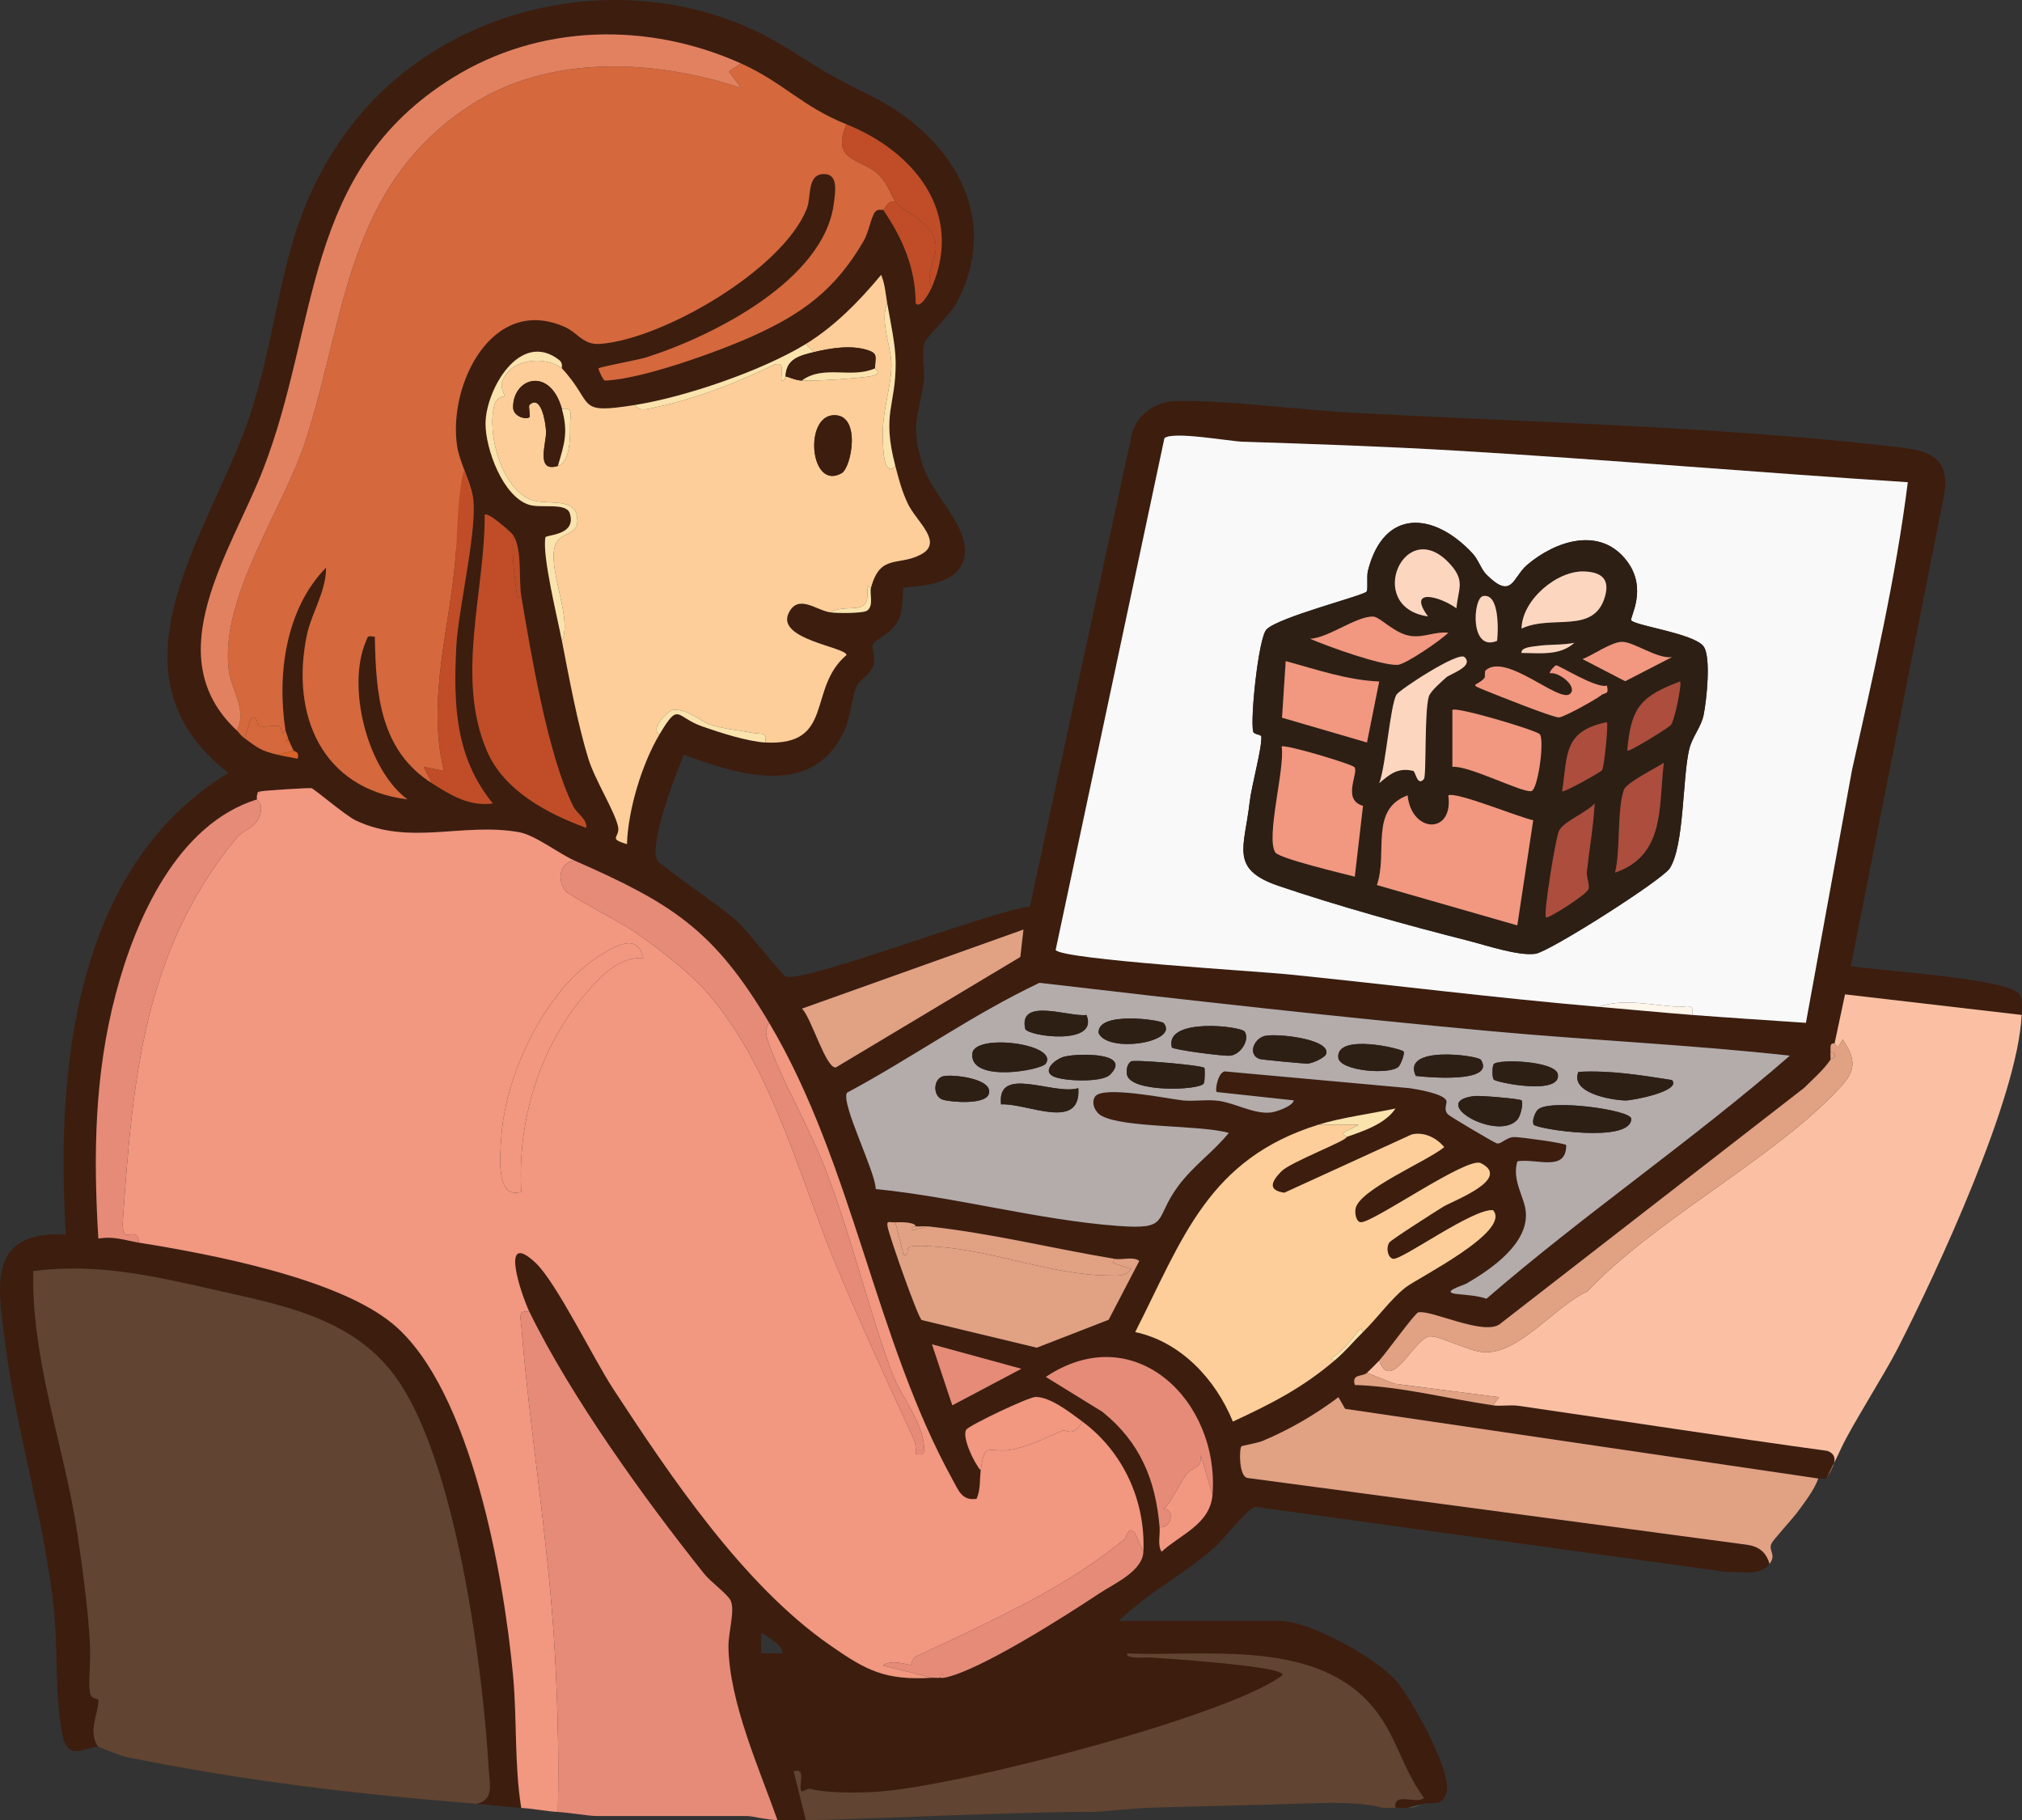 <svg viewBox="0 0 496.806 447.165" xmlns="http://www.w3.org/2000/svg" id="Finished">
  <rect x="0" y="0" width="496.806" height="447.165" fill="#333333" stroke="none"/>
  <defs>
    <style>
      .cls-1 {
        fill: #e28160;
      }

      .cls-2 {
        fill: #fbc0a3;
      }

      .cls-3 {
        fill: #fae3ad;
      }

      .cls-4 {
        fill: #d86227;
      }

      .cls-5 {
        fill: #e1a183;
      }

      .cls-6 {
        fill: #d5683c;
      }

      .cls-7 {
        fill: #ac4d3d;
      }

      .cls-8 {
        fill: #3d1d0e;
      }

      .cls-9 {
        fill: #fdd6c0;
      }

      .cls-10 {
        fill: #f29780;
      }

      .cls-11 {
        fill: #f9f9f9;
      }

      .cls-12 {
        fill: #fef5eb;
      }

      .cls-13 {
        fill: #b4acab;
      }

      .cls-14 {
        fill: #c04d27;
      }

      .cls-15 {
        fill: #fdce99;
      }

      .cls-16 {
        fill: #2d1f14;
      }

      .cls-17 {
        fill: #576f68;
      }

      .cls-18 {
        fill: #e68b78;
      }

      .cls-19 {
        fill: #614431;
      }
    </style>
  </defs>
  <path d="M24.177,429.167c-2.759-.276-7.402,3.826-8.773-2.715-1.992-9.505-1.127-21.83-2.224-31.743-2.415-21.823-9.074-42.697-11.822-64.104-1.829-14.255-4.92-28.333,14.833-27.31-2.588-40.184,2.12-90.507,39.936-113.394-32.506-25.342-3.337-60.448,5.725-89.201,7.956-25.244,6.661-45.649,23.435-68.475C109.658-.942,159.013-10.054,193.925,12.161c8.254,5.252,10.872,6.859,19.747,11.223,19.465,9.571,32.764,29.273,21.479,50.811-1.696,3.236-7.528,8.536-7.967,10.015-.837,2.821.183,6.642-.26,9.73-1.264,8.807-3.321,10.302-.225,20.315,2.496,8.073,13.103,16.28,9.745,24.178-2.629,6.185-13.885,5.441-14.453,6.02-.237.241-.046,4.517-.778,6.719-1.504,4.526-6.019,5.614-6.712,7.193-.386.88.72,3.015.097,5.087-.686,2.28-3.297,3.414-4.058,5.016-1.284,2.702-1.474,7.461-3.046,10.94-7.564,16.735-25.873,11.08-39.445,5.998-2.02,4.666-8.662,21.985-6.568,25.959.579,1.099,16.567,12.056,19.748,15.057,2.492,2.351,10.831,13.033,11.818,13.472,4.109,1.827,51.61-16.465,59.996-17.164l25.141-116.49c1.589-4.925,6.201-7.714,11.237-7.742,13.714-.075,29.985,2.249,43.964,2.981,42.436,2.22,87.891,3.316,129.851,8.014,8.507.953,16.485,1.304,14.371,12.359l-22.856,115.5c6.249,1.124,39.043,2.975,41.481,6.994.802,1.322.551,3.453.483,4.999l-43.391-5.051-2.564,12.044c-1.326-.136-.926,1.075-.999,1.998-.052.659.035,1.336,0,1.998-1.697,2.506-4.353,4.823-6.524,6.962l-74.829,58.07c-4.118,2.766-16.903-3.684-19.957-2.939-.828.202-7.94,10.074-9.582,11.834-.761.815-2.162,2.202-2.997,2.997-1.121,1.067-3.821.131-2.992,2.992,11.473.376,22.717,3.366,33.962,5,1.92.279,4.18-.186,6.352.129,25.28,3.662,50.543,7.591,75.854,11.07,3.399,1.35.831,4.561-.286,6.783-.648.081-1.343-.054-1.998,0l-116.267-17.121-1.639-2.86c-5.71,4.301-12.071,8.006-18.685,10.766-1.266.528-4.99,1.122-5.164,1.324-.544.631-.646,7.469,1.527,7.756l122.489,16.376c3.03.392,4.902,1.747,5.751,4.739-2.288,3.036-7.064,1.877-10.481,1.981l-115.845-16.001c-1.834.239-7.641,7.828-10.067,9.997-7.331,6.553-16.45,11.066-23.45,18.009h39.461c7.323,0,23.373,8.9,28.444,14.514,3.804,4.211,13.917,22.43,12.587,27.483-1.013,3.848-3.365,2.392-5.566,2.96l-3.996.999c-.984.091-2.007-.062-2.997,0-.678-4.121,5.585-.72,6.988-2.493-5.144-6.84-6.664-14.963-12.154-21.812-13.966-17.424-38.08-10.733-57.792-11.537.268,2.257-8.639-3.819-7.473-3.819l27.973,2.698c.361,0,12.262-.573,16.622,1.219,1.257.516-.165,5.631-1.401,6.193-8.131,3.693-34.469,11.689-35.707,12.098-19.867,6.563-43.347,12.022-64.479,13.501-4.276.299-12.616.335-16.142-.69-.867-.252-2.201.738-2.284.652-1.137-1.185,1.363-6.025-2.001-4.996l2.992,11.983c-2.328-.035-4.666.049-6.993,0-4.526-12.811-11.733-28.77-12.04-42.429-.081-3.592,1.681-9.042.551-11.493-.716-1.552-4.958-4.645-6.472-6.541-14.612-18.295-32.776-43.499-42.98-64.415-1.922-3.94-7.553-20.537,1.533-12.021,5.053,4.736,14.303,23.693,19.032,30.918,14.101,21.543,31.846,48.006,53.048,62.839,9.143,6.396,13.686,8.848,25.291,8.177.656-.038,1.352.082,1.998,0,.327-.041.68.06.999,0,8.541-1.617,29.817-15.212,37.878-20.565,3.945-2.619,10.855-5.566,11.074-10.405.569-12.608-5.055-24.63-14.985-31.969-2.931-2.166-7.809-6.052-11.489-6.053-1.742,0-16.371,6.99-17.044,8.04-1.141,1.78,1.946,8.224,3.556,10.001-.294,2.288.003,4.651-1.011,6.989-3.565.563-4.46-2.079-5.859-4.615-19.093-34.594-24.51-77.549-45.079-112.267-13.622-22.992-23.988-29.425-47.953-39.961-3.637-1.599-9.583-6.233-13.544-6.936-13.874-2.462-26.766,3.416-40.085-2.873-2.565-1.211-10.258-7.815-10.921-7.942-.609-.117-11.445.581-12.375.768-.91.183-.811.127-.999.999-.058.269-.036.719,0,.999-19.565,6.075-29.833,29.412-34.682,47.738-5.267,19.905-5.542,39.727-4.285,60.162,3.684-.706,6.775.478,9.995.994,17.421,2.789,48.865,8.705,62.412,20.007,19.24,16.051,27.264,62.292,29.489,86.397.994,10.762.285,21.86,2.007,32.46-3.723-.247-7.305-.701-10.989-.999,4.363-1.04,3.204-4.653,2.985-8.488-1.44-25.233-8.145-76.56-23.138-96.737-10.705-14.407-28.167-17.393-44.77-21.165-14.878-3.38-28.608-6.486-43.976-4.487-.498,22.03,7.631,43.009,10.852,64.585,1.341,8.985,3.151,22.669,3.127,29.799-.009,2.755-.41,6.595-.073,9.092.258,1.918,2.08,1.344,2.104,2.002.102,2.807-2.763,7.828-.02,11.415ZM58.144,179.411c.681.637.937,1.235,1.998,1.998,3.233,2.326,3.839,2.987,7.992,3.996,1.616.393,3.361.623,4.989.995.556-1.851-.883-1.752-.993-1.994-.316-.699-.702-1.342-.999-1.998-.12-.265-.478-1.414-.999-2.997-2.093-13.57-.023-29.774,9.98-39.961.053,5.837-3.631,11.256-4.747,16.722-3.976,19.481,3.684,37.592,24.737,40.212-9.917-7.388-14.943-27.591-10.241-38.702.603-1.426.218-1.524,2.243-1.244.232,14.222,1.34,27.916,13.992,35.96,4.645,2.953,9.114,5.771,14.985,4.985-9.274-11.376-9.677-24.316-8.981-38.442.472-9.573,5.619-30.362,3.986-37.473-.89-3.873-3.197-8.206-3.753-11.725-2.37-15.013,8.49-37.378,26.419-29.424,3.219,1.428,4.539,4.48,8.676,4.17,15.424-1.155,44.839-18.204,50.805-33.226,1.143-2.878-.021-8.381,4.087-8.506,3.747-.114,2.911,4.392,2.564,7.173-2.361,18.929-29.822,32.68-46.055,37.854-2.08.663-11.342,2.301-11.774,2.725-.12.118,1.152,3.003,1.573,2.989,8.929-.299,27.527-7.002,36.065-10.819,12.478-5.578,20.547-11.525,27.491-23.458,1.228-2.11,1.843-5.796,2.738-7.052.726-1.019,1.842-.473,2.065-.633,4.769,6.982,7.951,14.277,7.997,22.977,1.28,1.597,3.763-3.457,3.991-3.996,7.919-18.645-4.74-33.435-20.98-39.961-11.052-4.441-15.524-10.296-25.975-14.985-22.723-10.196-49.323-9.813-70.851,3.576-36.968,22.992-32.61,60.491-46.566,96.294-7.859,20.162-26.098,45.595-6.462,63.969ZM198.007,84.504c-10.67,6.547-29.604,13.025-41.959,14.985-14.851,2.357-9.772-.092-17.982-8.991-.121-.131.342-1.265-.662-2.047-9.625-7.491-18.024,7.247-18.107,15.531-.062,6.163,4.215,18.01,10.721,20.039,2.871.895,9.107-.613,9.972,2.059,1.797,5.546-5.849,5.242-5.979,5.939-.843,4.51,2.98,19.879,4.055,25.414,1.768,9.105,3.804,20.218,6.498,28.968,1.61,5.228,6.611,13.114,7.303,16.731.514,2.688-2.657,2.807,2.174,4.253.268-8.401,3.655-19.689,8.002-26.973,4.86-8.144,3.902-4.273,10.456-1.965,4.228,1.489,11.187,3.738,15.518,3.963,17.184.895,10.238-13.259,19.962-21.479.035-1.93-17.183-3.798-14.256-10.202,2.285-5,6.855-.777,10.279-.288,1.664.237,8.024.29,9.056-.433,1.689-1.184.561-4.17.934-5.561,2.278-8.492,6.646-5.26,12.261-8.213,5.684-2.989-1.055-8.062-3.146-12.39-1.507-3.12-2.256-6.055-3.12-9.367-3.424-13.123.165-14.606.076-25.494-.035-4.32-1.312-10.109-2.074-14.467-.401-2.295-.56-4.847-1.494-6.988-5.259,6.358-11.398,12.629-18.487,16.978ZM415.794,249.343c9.288.712,18.63,1.303,27.922,1.94l11.32-62.102c5.246-23.411,10.732-46.978,13.712-70.715-37.136-2.388-74.282-5.594-111.402-7.778-17.165-1.01-34.574-1.609-51.984-2.166-3.451-.111-17.194-2.666-19.263-.864l-26.724,125.74c1.831,2.366,49.839,5.232,57.013,5.96,25.482,2.584,50.876,5.806,76.43,7.988,7.635.652,15.345,1.413,22.978,1.998ZM126.077,131.458c-.476-.725-6.266-5.834-6.988-4.99.107,18.866-7.219,39.73.511,57.922,4.18,9.838,14.821,15.486,24.454,18.993.122-2.355-2.168-3.255-3.193-5.289-6.225-12.35-10.403-37.474-12.786-51.651-.684-4.071.277-11.519-1.998-14.985ZM250.698,235.098l.764-6.728-54.414,19.426c2.255,2.094,5.89,14.817,8.331,14.44l45.32-27.137ZM439.769,259.345c-24.393-2.689-48.978-3.763-73.421-6.011-36.984-3.401-74.062-7.556-110.953-11.879-16.438,7.782-31.266,18.418-47.276,26.993-1.608,2.52,7.008,19.403,7.058,23.672,19.466,1.915,40.045,7.601,59.384,9.042,13.118.978,8.801-1.551,14.927-9.792,3.813-5.13,8.511-8.227,12.42-13.046-7.172-2.025-25.597-1.126-31.27-4.204-1.559-.846-2.622-3.146-1.597-4.703,1.843-2.802,17.82.488,21.387.897,2.875.329,5.904-.262,8.875.116,4.256.542,8.812,3.366,13.002,2.868,1.14-.135,5.282-1.478,5.583-2.966l-18.952-2.05c-.484-.715.526-5.625,2.443-5.029l44.979,4.078c2.07.314,8.027,1.322,8.964,2.946.427.741-.823,2.21.472,3.519.49.495,11.312,6.935,11.99,7.096,1.113.265,2.272-1.57,4.402-1.55,1.44.014,12.28,1.453,12.644,1.979.014,6.735-7.279,3.203-11.996,3.982-1.438,4.679,1.772,8.754,2.07,12.497.622,7.811-8.605,14.048-14.552,17.519-.857.5-6.563,2.093-2.446,2.574,2.494.292,4.89.344,7.323,1.161,24.079-20.825,50.633-38.896,74.542-59.709ZM323.884,276.317c-27.056,8.468-33.261,27.892-44.955,50.937,11.249,2.402,19.768,11.635,23.993,21.992,9.57-4.46,16.973-8.211,24.958-14.986,2.877-2.441,4.522-4.579,6.993-6.993,3.561-3.478,6.823-8.117,10.491-10.988,2.972-2.326,26.115-13.782,21.471-18.979-4.958-.43-22.186,12.168-24.482,11.955-1.275-.118-1.913-2.541-1.01-3.989.421-.676,11.364-7.629,13.205-8.774,2.377-1.478,17.089-6.843,9.278-10.745-3.355-1.676-26.448,14.662-29.46,14.522-1.126-.052-1.509-2.01-1.316-3.273.716-4.699,17.747-11.768,21.799-15.18-1.889-2.284-4.968-3.844-8.008-3.107l-31.278,14.307c-3.997-.58-3.349-2.591-.716-5.259,2.267-2.298,16.166-7.548,16.031-8.444,4.104-1.433,9.568-3.24,11.988-6.983-5.82,1.241-13.453,2.256-18.981,3.986ZM219.986,300.293c-1.467.107-2.298-.683-1.845,1.327.613,2.72,7.203,21.579,8.311,22.678l28.283,6.792,17.66-6.861,7.527-14.451c-1.484-1.155-4.203-.196-5.988-.493-15.268-2.544-30.519-6.348-45.955-7.992-.979-.104-2.01.07-2.997,0-.057-1.106-4.02-1.07-4.995-.999ZM250.948,336.271l-21.961-6.006,4.994,14.986,16.968-8.979ZM297.909,367.228c1.793-22.952-19.057-43.547-40.952-28.959l13.892,8.566c9.266,7.461,13.104,16.704,14.073,28.385.154,1.853-.561,4.47.494,5.989,4.673-4.314,11.89-6.686,12.493-13.981ZM192.008,406.184c1.406-1.2-4.109-4.667-4.98-4.99l-.015,5,4.995-.01Z" class="cls-8"></path>
  <path d="M182.023,15.571c10.451,4.689,14.922,10.544,25.975,14.985-3.81,8.591,2.862,8.459,6.933,11.549,3.069,2.329,3.872,5.754,5.055,7.433-1.919-.339-2.297,1.498-2.997,1.998-.223.16-1.339-.386-2.065.633-.895,1.256-1.51,4.942-2.738,7.052-6.945,11.933-15.014,17.88-27.491,23.458-8.538,3.817-27.136,10.52-36.065,10.819-.421.014-1.694-2.871-1.573-2.989.431-.423,9.694-2.062,11.774-2.725,16.234-5.173,43.695-18.925,46.055-37.854.347-2.782,1.183-7.288-2.564-7.173-4.107.125-2.944,5.628-4.087,8.506-5.966,15.022-35.38,32.072-50.805,33.226-4.137.31-5.457-2.742-8.676-4.17-17.929-7.955-28.789,14.41-26.419,29.424.556,3.519,2.863,7.852,3.753,11.725l-1.02-2.031c-4.313,2.04,4.417,7.054-1.035,8.716,3.141.663-1.791,4.104-1.959,6.797-1.12,17.953-7.463,36.584-2.983,54.445l-4.982-.992,1.988,3.996c-12.652-8.044-13.759-21.738-13.992-35.96-2.026-.28-1.64-.182-2.243,1.244-4.703,11.111.324,31.314,10.241,38.702-21.054-2.62-28.714-20.731-24.737-40.212,1.116-5.466,4.8-10.885,4.747-16.722-10.003,10.186-12.073,26.391-9.98,39.961-.051-.019-.522.952-.776.762-.215-.16-.101-1.617-.874-1.773-1.499-.303-3.213.33-4.698.025-.934-.192-.167-2.717-2.128-2.003l-1.514,4.986c-1.061-.763-1.317-1.361-1.998-1.998,2.749-4.722-1.321-9.969-1.916-14.569-2.348-18.165,13.363-39.534,18.932-56.828,9.735-30.23,9.944-61.979,39.993-81.888,19.44-12.88,45.464-11.62,66.86-4.561l-2.987-3.999,2.997-1.994Z" class="cls-6"></path>
  <path d="M182.023,15.571l-2.997,1.994,2.987,3.999c-21.395-7.059-47.42-8.319-66.86,4.561-30.049,19.909-30.258,51.659-39.993,81.888-5.569,17.295-21.28,38.663-18.932,56.828.595,4.6,4.664,9.846,1.916,14.569-19.637-18.374-1.397-43.808,6.462-63.969,13.957-35.803,9.598-73.302,46.566-96.294,21.528-13.389,48.128-13.773,70.851-3.576Z" class="cls-1"></path>
  <path d="M126.077,131.458c-.411,5.237.398,10.296,1.034,15.465l.964-.48c2.383,14.176,6.562,39.301,12.786,51.651,1.025,2.033,3.315,2.934,3.193,5.289-9.633-3.507-20.274-9.155-24.454-18.993-7.73-18.192-.404-39.056-.511-57.922.722-.843,6.512,4.265,6.988,4.99Z" class="cls-14"></path>
  <path d="M116.087,121.468c1.633,7.111-3.514,27.9-3.986,37.473-.696,14.126-.293,27.067,8.981,38.442-5.871.786-10.341-2.032-14.985-4.985l-1.988-3.996,4.982.992c-4.48-17.86,1.863-36.492,2.983-54.445.168-2.693.522-15.879,2.013-19.474l2,5.992Z" class="cls-14"></path>
  <path d="M228.977,70.518c-2.049-3.703,1.822-7.03.799-11.223-1.242-5.093-8.147-7.425-9.79-9.756-1.183-1.679-1.986-5.104-5.055-7.433-4.072-3.09-10.743-2.958-6.933-11.549,16.24,6.526,28.899,21.316,20.98,39.961Z" class="cls-14"></path>
  <path d="M219.986,49.538c1.643,2.332,8.548,4.663,9.79,9.756,1.023,4.193-2.848,7.52-.799,11.223-.229.538-2.711,5.593-3.991,3.996-.046-8.7-3.228-15.995-7.997-22.977.7-.5,1.078-2.337,2.997-1.998Z" class="cls-14"></path>
  <path d="M71.321,182.883c-.047-.086-.069-.177-.087-.268-.033-.069-.072-.137-.103-.206l-.983-.493.686-.353c-.062-.188-.135-.374-.181-.568-.012-.033-.029-.064-.041-.097-.016-.044-.019-.09-.033-.134-.163-.389-.444-1.295-.447-1.352,0,0,0,0,0,0-.051-.019-.522.952-.776.762-.215-.16-.101-1.617-.874-1.773-1.499-.303-3.213.33-4.698.025-.934-.192-.167-2.717-2.128-2.003l-1.514,4.986c3.233,2.326,3.839,2.987,7.992,3.996l3.996-.999c-.17-.376-.358-.735-.544-1.09-.12-.125-.218-.264-.265-.434Z" class="cls-6"></path>
  <path d="M128.075,146.443l-.964.48c-.636-5.169-1.445-10.228-1.034-15.465,2.275,3.467,1.314,10.914,1.998,14.985Z" class="cls-14"></path>
  <path d="M24.177,429.167c-2.743-3.587.123-8.607.02-11.415-.024-.658-1.846-.084-2.104-2.002-.336-2.497.064-6.337.073-9.092.024-7.13-1.786-20.814-3.127-29.799-3.221-21.576-11.35-42.555-10.852-64.585,15.367-1.999,29.098,1.107,43.976,4.487,16.604,3.772,34.065,6.759,44.77,21.165,14.993,20.176,21.699,71.504,23.138,96.737.219,3.835,1.377,7.449-2.985,8.488-29.986-2.428-56.35-5.506-85.928-11.475-1.96-.396-6.613-2.475-6.982-2.511Z" class="cls-19"></path>
  <path d="M198.007,447.15l-2.992-11.983c3.364-1.03.863,3.811,2.001,4.996.082.086,1.417-.904,2.284-.652,3.526,1.025,11.867.989,16.142.69,21.131-1.479,86.508-18.805,99.451-28.496,3.144-2.354-32.469-4.515-32.469-4.515-1.165,0-5.993.407-5.49-.989,19.712.804,46.798-3.776,60.764,13.648,5.49,6.849,7.011,14.973,12.154,21.812-1.403,1.772-7.667-1.628-6.988,2.493-.992.062-2.005-.061-2.997,0-6.089-1.627-14.105-1.26-20.528-1.047-12.586.418-25.305.623-37.961,1.046-1.925.064-11.237,1.003-12.928.982-15.092-.187-63.471,2.119-70.446,2.015Z" class="cls-19"></path>
  <path d="M349.859,443.154c-1.489.384-1.774.793-3.996.999l3.996-.999Z" class="cls-17"></path>
  <path d="M72.13,184.406c.11.242,1.549.143.993,1.994-1.628-.372-3.373-.603-4.989-.995l3.996-.999Z" class="cls-4"></path>
  <path d="M71.72,183.572l-1.868-1.505.983-.506c.111.305.765,1.745.885,2.01Z" class="cls-4"></path>
  <g>
    <g>
      <path d="M323.884,276.317l9.99.01-4.015,2.032c.131.464.993.791,1.018.955.135.896-13.763,6.146-16.031,8.444-2.633,2.669-3.281,4.679.716,5.259l31.278-14.307c3.04-.738,6.119.823,8.008,3.107-4.051,3.412-21.083,10.481-21.799,15.18-.192,1.263.19,3.22,1.316,3.273,3.012.14,26.105-16.198,29.46-14.522,7.811,3.901-6.901,9.266-9.278,10.745-1.841,1.145-12.784,8.098-13.205,8.774-.903,1.448-.264,3.871,1.01,3.989,2.296.213,19.524-12.385,24.482-11.955,4.643,5.197-18.499,16.653-21.471,18.979-3.668,2.871-6.931,7.51-10.491,10.988l-.494-.98c-2.492,2.777-4.071,5.547-7.48,7.477l.982.496c-7.985,6.775-15.388,10.526-24.958,14.986-4.225-10.357-12.744-19.59-23.993-21.992,11.693-23.045,17.899-42.47,44.955-50.937Z" class="cls-15"></path>
      <path d="M323.884,276.317c5.528-1.73,13.161-2.745,18.981-3.986-2.42,3.743-7.884,5.55-11.988,6.983-.025-.164-.887-.491-1.018-.955l4.015-2.032-9.99-.01Z" class="cls-3"></path>
      <path d="M334.873,327.267c-2.471,2.414-4.116,4.552-6.993,6.993l-.982-.496c3.41-1.93,4.988-4.7,7.48-7.477l.494.98Z" class="cls-3"></path>
    </g>
    <g>
      <path d="M217.988,74.514c-1.92,4.532,1.142,10.878,1.037,15.438-.137,5.96-2.56,11.355-2.078,19.069.066,1.061.182,8.401,3.039,5.454.864,3.312,1.613,6.247,3.12,9.367,2.091,4.328,8.83,9.401,3.146,12.39-5.615,2.953-9.983-.278-12.261,8.213l-.973-.488c1.099,8.135-4.442,3.937-9.017,6.483-3.425-.489-7.994-4.711-10.279.288-2.927,6.404,14.291,8.272,14.256,10.202-9.724,8.22-2.777,22.373-19.962,21.479.548-2.712-1.146-1.99-2.874-2.328-3.371-.659-6.993-.934-10.319-1.961-2.946-.91-5.234-3.742-9.328-3.783-1.025-.01-6.04,4.668-3.453,6.074-4.347,7.284-7.735,18.573-8.002,26.973-4.831-1.446-1.659-1.564-2.174-4.253-.692-3.617-5.694-11.503-7.303-16.731-2.694-8.75-4.73-19.862-6.498-28.968,2.854-5.9-4.628-19.687-1.067-24.551,1.704-2.328,5.856-1.565,4.671-6.476-1.02-4.226-7.849-2.23-11.343-3.692-7.192-3.007-10.802-16.363-8.817-23.331.577-2.026,2.318-1.89,2.372-2.037.189-.516-.883-1.862-.588-3.093,1.435-5.99,10.237-7.121,14.772-3.754,8.211,8.9,3.132,11.348,17.982,8.991.952,1.83,3.521.879,5.042.563,10.017-2.078,20.224-6.154,29.418-10.572,2.59-.503,1.239,2.437,1.519,4.02.73.221.9-1.008.984-1.004.7.029,2.297.939,3.996.999,3.589.126,12.497-.428,16.484-.996,3.726-.531,1.495-1.829,1.498-2.001.046-2.775.88-3.663-1.93-4.525-4.107-1.259-8.993-.447-13.055.529l-1.998-1.998c7.089-4.35,13.228-10.621,18.487-16.978.933,2.141,1.092,4.694,1.494,6.988ZM138.066,100.488c-2.879-10.479-11.999-7.753-11.996-.442,0,2.379,3.335,3.131,4.001,2.44.296-.307-.288-2.719.006-2.997,2.841-2.68,3.985,4.132,4.086,6.498.123,2.871-2.678,10.205,2.904,8.486,3.23-.994,3-7.694,3.009-10.524.006-1.909.936-4.032-2.01-3.462ZM206.795,116.251c2.402-1.361,4.896-14.457-1.93-14.249-7.442.227-5.846,18.655,1.93,14.249Z" class="cls-15"></path>
      <path d="M138.066,157.433c-1.075-5.535-4.898-20.904-4.055-25.414.13-.697,7.776-.393,5.979-5.939-.865-2.671-7.102-1.164-9.972-2.059-6.506-2.029-10.783-13.876-10.721-20.039.083-8.284,8.482-23.022,18.107-15.531,1.004.782.542,1.916.662,2.047-4.535-3.366-13.337-2.236-14.772,3.754-.295,1.232.777,2.577.588,3.093-.054.147-1.795.011-2.372,2.037-1.985,6.968,1.625,20.324,8.817,23.331,3.495,1.461,10.324-.534,11.343,3.692,1.185,4.911-2.967,4.148-4.671,6.476-3.561,4.864,3.922,18.652,1.067,24.551Z" class="cls-3"></path>
      <path d="M219.986,114.475c-2.857,2.946-2.973-4.393-3.039-5.454-.482-7.714,1.941-13.109,2.078-19.069.105-4.559-2.957-10.906-1.037-15.438.762,4.358,2.039,10.147,2.074,14.467.089,10.888-3.501,12.371-.076,25.494Z" class="cls-3"></path>
      <path d="M198.007,84.504l1.998,1.998c-3.655.878-6.861,1.705-6.993,5.994-.085-.004-.254,1.225-.984,1.004-.279-1.583,1.071-4.523-1.519-4.02-9.194,4.419-19.401,8.494-29.418,10.572-1.521.316-4.091,1.267-5.042-.563,12.355-1.961,31.289-8.438,41.959-14.985Z" class="cls-3"></path>
      <path d="M162.042,180.41c-2.587-1.406,2.427-6.085,3.453-6.074,4.094.041,6.382,2.873,9.328,3.783,3.326,1.027,6.948,1.303,10.319,1.961,1.728.338,3.422-.384,2.874,2.328-4.332-.225-11.29-2.474-15.518-3.963-6.554-2.308-5.597-6.179-10.456,1.965Z" class="cls-3"></path>
      <path d="M213.991,144.445c-.373,1.39.755,4.377-.934,5.561-1.032.723-7.392.671-9.056.433,4.576-2.546,10.117,1.653,9.017-6.483l.973.488Z" class="cls-3"></path>
      <path d="M138.066,100.488c1.57,5.715.646,8.455-.999,13.986-5.582,1.718-2.781-5.615-2.904-8.486-.102-2.367-1.245-9.178-4.086-6.498-.294.278.29,2.69-.006,2.997-.666.69-4-.061-4.001-2.44-.003-7.311,9.118-10.037,11.996.442Z" class="cls-8"></path>
      <path d="M200.005,86.502c4.062-.976,8.948-1.787,13.055-.529,2.811.861,1.976,1.749,1.93,4.525-5.834,2.594-12.652-.967-17.982,2.997-1.699-.06-3.296-.97-3.996-.999.132-4.289,3.338-5.116,6.993-5.994Z" class="cls-8"></path>
      <path d="M206.795,116.251c-7.776,4.406-9.372-14.022-1.93-14.249,6.826-.208,4.332,12.887,1.93,14.249Z" class="cls-8"></path>
      <path d="M197.008,93.495c5.33-3.964,12.149-.403,17.982-2.997-.003.172,2.227,1.469-1.498,2.001-3.987.568-12.895,1.122-16.484.996Z" class="cls-3"></path>
      <path d="M138.066,100.488c2.945-.57,2.015,1.553,2.01,3.462-.008,2.83.221,9.53-3.009,10.524,1.645-5.531,2.569-8.272.999-13.986Z" class="cls-3"></path>
    </g>
  </g>
  <path d="M141.063,211.38c-3.774.622-4.15,4.911-2.091,7.588.535.696,12.862,7.444,15.177,8.839,4.755,2.865,14.548,10.525,18.546,14.886,16.61,18.121,23.131,44.945,32.312,67.086,6.048,14.586,12.764,29.22,19.414,43.554.578,1.245.65,2.57.568,3.91,1.934.081,2.012.461,2.032-1.525.056-5.77-5.851-13.088-7.761-18.233-6.046-16.288-10.139-34.021-16.514-50.42-3.884-9.992-9.613-19.571-13.415-29.528-.688-1.802-1.91-4.504-.313-6.196,20.569,34.718,25.986,77.673,45.079,112.267,1.399,2.536,2.294,5.178,5.859,4.615,1.014-2.338.717-4.701,1.011-6.989,1.008-7.855,2.063-3.801,8.258-5.229,4.479-1.032,8.616-3.228,11.905-4.526.946-.373,2.452,1.831,4.813-2.233,9.93,7.338,15.554,19.361,14.985,31.969l-1.993-4.491c-1.918-2.099-1.851.74-2.738,1.475-14.731,12.212-33.618,20.483-50.977,28.684-1.278.604-1.261,2.081-1.38,2.124-.466.167-4.912-1.557-6.843.194l11.981,2.984c-11.605.671-16.148-1.781-25.291-8.177-21.203-14.833-38.947-41.296-53.048-62.839-4.729-7.225-13.979-26.182-19.032-30.918-9.086-8.516-3.455,8.081-1.533,12.021-2.904-.571-2.138,1.557-1.985,3.449,2.055,25.423,6.278,50.472,7.969,75.984.957,14.439,1.309,29.02,1.009,43.447-2.682-.15-5.861-.792-8.991-.999-1.722-10.6-1.013-21.697-2.007-32.46-2.226-24.105-10.25-70.346-29.489-86.397-13.547-11.302-44.991-17.218-62.412-20.007-.456-4.946-4.46,1.485-3.977-5.456,2.406-34.577,5.065-66.259,27.929-93.976,1.893-2.294,5.722-2.59,6.039-7.095.105-1.489-.989-2.13-1.019-2.367-.036-.28-.058-.73,0-.999l.999-.999c.93-.187,11.766-.885,12.375-.768.663.128,8.356,6.731,10.921,7.942,13.319,6.289,26.211.411,40.085,2.873,3.961.703,9.907,5.337,13.544,6.936ZM158.041,235.351c-1.378-6.214-6.634-3.029-10.307-.816-13.482,8.125-23.425,28.988-24.526,44.406-.309,4.319-1.611,15.934,4.873,13.852-1.022-17.446,4.494-35.669,16.008-48.916,3.585-4.125,7.996-8.843,13.952-8.526Z" class="cls-10"></path>
  <path d="M130.073,322.272c10.204,20.916,28.368,46.12,42.98,64.415,1.514,1.896,5.756,4.988,6.472,6.541,1.13,2.45-.632,7.901-.551,11.493.307,13.659,7.514,29.618,12.04,42.429-2.713-.057-6.118-.999-7.493-.999h-36.964c-1.828,0-6.616-.838-9.491-.999.299-14.428-.052-29.008-1.009-43.447-1.691-25.512-5.914-50.561-7.969-75.984-.153-1.891-.918-4.02,1.985-3.449Z" class="cls-18"></path>
  <path d="M189.016,251.341c-1.597,1.692-.375,4.395.313,6.196,3.801,9.957,9.53,19.536,13.415,29.528,6.375,16.4,10.468,34.132,16.514,50.42,1.91,5.145,7.817,12.463,7.761,18.233-.019,1.986-.097,1.607-2.032,1.525.082-1.341.01-2.665-.568-3.91-6.65-14.335-13.366-28.968-19.414-43.554-9.18-22.141-15.702-48.965-32.312-67.086-3.997-4.361-13.79-12.021-18.546-14.886-2.315-1.395-14.641-8.143-15.177-8.839-2.059-2.677-1.683-6.966,2.091-7.588,23.966,10.536,34.331,16.969,47.953,39.961Z" class="cls-18"></path>
  <path d="M63.139,196.395c.03.236,1.124.878,1.019,2.367-.317,4.505-4.146,4.801-6.039,7.095-22.864,27.718-25.522,59.399-27.929,93.976-.483,6.94,3.521.51,3.977,5.456-3.22-.516-6.311-1.7-9.995-.994-1.257-20.435-.982-40.257,4.285-60.162,4.849-18.326,15.117-41.663,34.682-47.738Z" class="cls-18"></path>
  <path d="M297.909,367.228l-2.987-9.984c.818,3.452-2.025,3.078-3.456,5.018-2.008,2.722-3.149,6.01-5.542,8.468,2.667-.158,2.13,4.688-1.002,4.49-.969-11.681-4.807-20.925-14.073-28.385l-13.892-8.566c21.895-14.588,42.745,6.007,40.952,28.959Z" class="cls-18"></path>
  <path d="M228.977,412.184l-11.981-2.984c1.931-1.751,6.377-.027,6.843-.194.119-.043.101-1.52,1.38-2.124,17.359-8.202,36.246-16.472,50.977-28.684.886-.735.819-3.574,2.738-1.475l1.993,4.491c-.218,4.84-7.129,7.786-11.074,10.405-8.061,5.352-29.337,18.947-37.878,20.565l-.5-.979-.5.979c-.646.082-1.342-.038-1.998,0Z" class="cls-18"></path>
  <path d="M265.941,349.245c-2.361,4.064-3.867,1.86-4.813,2.233-3.289,1.298-7.426,3.494-11.905,4.526-6.195,1.428-7.25-2.626-8.258,5.229-1.61-1.777-4.697-8.221-3.556-10.001.673-1.05,15.301-8.04,17.044-8.04,3.679.001,8.558,3.887,11.489,6.053Z" class="cls-10"></path>
  <path d="M297.909,367.228c-.603,7.295-7.82,9.667-12.493,13.981-1.055-1.519-.341-4.136-.494-5.989,3.132.198,3.669-4.648,1.002-4.49,2.393-2.458,3.534-5.746,5.542-8.468,1.431-1.94,4.274-1.566,3.456-5.018l2.987,9.984Z" class="cls-10"></path>
  <path d="M63.139,195.396c.188-.872.089-.816.999-.999l-.999.999Z" class="cls-10"></path>
  <path d="M231.974,412.184c-.319.06-.672-.041-.999,0l.5-.979.5.979Z" class="cls-10"></path>
  <path d="M158.041,235.351c-5.956-.317-10.367,4.401-13.952,8.526-11.514,13.247-17.03,31.47-16.008,48.916-6.484,2.082-5.182-9.533-4.873-13.852,1.101-15.419,11.044-36.281,24.526-44.406,3.673-2.213,8.929-5.398,10.307.816Z" class="cls-10"></path>
  <polygon points="250.948 336.271 233.98 345.25 228.987 330.264 250.948 336.271" class="cls-18"></polygon>
  <path d="M496.715,249.343c-.889,20.246-20.773,62.991-30.449,81.941-3.24,6.346-11.27,18.906-13.777,24.275-1.851,3.964,0,0-3.727,7.673,1.117-2.222,3.685-5.433.286-6.783-25.311-3.48-50.574-7.408-75.854-11.07-2.172-.315-4.432.15-6.352-.129l1.494-2.001-25.654-3.305-6.809-2.686c.835-.795,2.236-2.182,2.997-2.997,2.911,8.246,8.755-5.764,12.44-5.946,2.569-.127,9.342,3.602,13.176,3.882,8.73.638,17.625-11.401,25.541-14.929,16.278-17.23,43.944-31.589,60.38-48.297,4.979-5.061,6.509-7.347,2.338-13.626l-1.114,1.873c-.49-.034-.708-.865-.872-.882l2.564-12.044,43.391,5.051Z" class="cls-2"></path>
  <path d="M446.764,363.232c-1.032,2.855-3.359,5.845-5.177,8.31-1.262,1.711-5.918,6.73-6.349,7.691-.795,1.774,1.294,2.648-.463,4.979-.849-2.991-2.721-4.346-5.751-4.739l-122.489-16.376c-2.173-.288-2.071-7.125-1.527-7.756.174-.202,3.898-.795,5.164-1.324,6.614-2.761,12.975-6.465,18.685-10.766l1.639,2.86,116.267,17.121Z" class="cls-5"></path>
  <path d="M439.769,259.345c-23.908,20.813-50.463,38.884-74.542,59.709-2.433-.816-4.829-.869-7.323-1.161-4.117-.482,1.589-2.074,2.446-2.574,5.947-3.471,15.174-9.708,14.552-17.519-.298-3.742-3.508-7.818-2.07-12.497,4.716-.779,12.01,2.753,11.996-3.982-.364-.526-11.203-1.966-12.644-1.979-2.13-.02-3.289,1.815-4.402,1.55-.678-.161-11.5-6.601-11.99-7.096-1.296-1.309-.045-2.778-.472-3.519-.937-1.624-6.894-2.631-8.964-2.946l-44.979-4.078c-1.917-.596-2.927,4.313-2.443,5.029l18.952,2.05c-.302,1.488-4.444,2.831-5.583,2.966-4.19.498-8.746-2.326-13.002-2.868-2.97-.379-6,.213-8.875-.116-3.567-.409-19.544-3.699-21.387-.897-1.024,1.558.039,3.857,1.597,4.703,5.673,3.078,24.098,2.179,31.27,4.204-3.909,4.819-8.607,7.916-12.42,13.046-6.126,8.241-1.809,10.769-14.927,9.792-19.338-1.441-39.918-7.127-59.384-9.042-.049-4.269-8.665-21.151-7.058-23.672,16.01-8.574,30.838-19.211,47.276-26.993,36.891,4.323,73.97,8.478,110.953,11.879,24.444,2.248,49.028,3.322,73.421,6.011ZM266.946,249.346c-4.092.611-16.773-4.471-15.052,3.395.395,1.805,18.229,4.348,15.052-3.395ZM285.922,251.351c-.667-.802-16.507-3.047-15.98,2.462,2.308,5.042,19.89,2.238,15.98-2.462ZM305.81,253.427c-.901-1.335-19.741-3.544-17.89,3.897.415.598,13.017,2.235,14.423,2.024,2.635-.394,4.772-3.988,3.467-5.921ZM310.601,254.547c-2.69.811-4.032,4.699-1.045,5.628.565.176,10.902,1.169,11.777,1.116,1.209-.072,4.311-1.469,4.546-2.47.859-3.66-12.655-5.066-15.278-4.275ZM256.943,261.311c3.315-4.898-17.601-7.534-18.046-2.462-.637,7.269,16.94,4.095,18.046,2.462ZM344.865,258.345c-.517-.765-16.627-4.57-16.046,1.482.318,3.313,12.679,4.288,14.792,2.244.563-.545,1.587-3.236,1.255-3.726ZM272.673,264.077c5.673-5.489-7.341-5.361-11.007-4.524-2.255.515-5.601,3.317-3.07,4.776,2.328,1.341,12.091,1.67,14.077-.252ZM363.841,260.348c-.673-1.036-19.604-3.664-15.984,3.976,2.322.302,19.824,1.937,15.984-3.976ZM295.911,262.345c-.635-.654-17.288-2.11-18.03-1.581-.971.693-1.128,1.958-1.015,3.063.477,4.681,17.862,4.094,18.896,2.349.317-.535.283-3.695.149-3.832ZM366.985,265.192c.46.747,16.63,4.001,15.782-1.243-.546-3.374-14.93-3.839-15.783-2.477-.379.605-.376,3.106.001,3.72ZM410.796,265.334c-7.604-1.188-15.244-2.438-22.978-2-2.118,5.146,7.964,6.93,11.534,7.021,1.662.042,13.937-2.3,11.444-5.021ZM231.631,264.435c-2.461.797-2.369,4.987,0,5.724,1.989.619,10.409,1.311,11.303-1.366,1.313-3.928-9.435-4.963-11.303-4.358ZM264.944,267.33c-6.026,1.844-20.092-5.812-18.983,3.98,6.379-.356,19.709,6.748,18.983-3.98ZM373.842,270.326c-.414-.405-10.193-1.215-11.535-1.062-11.917,1.363,6.032,11.49,10.621,5.647.77-.98,1.399-4.11.914-4.585ZM376.837,276.305c.72,1.072,24.11,4.718,23.949-1.494-.133-2.148-20.62-4.99-23.046-2.084-.701.84-1.4,2.838-.903,3.578Z" class="cls-13"></path>
  <path d="M219.986,300.293l2.011,7.985c1.65.429.429-1.726,1.627-2.012,1.55-.37,5.012-.087,6.846.038,13.535.92,28.41,7.001,41.95,7.056,2.045.008,4.12.317,5.5-1.593l-4.501-1.481.515-1.002c1.785.297,4.504-.662,5.988.493l-7.527,14.451-17.66,6.861-28.283-6.792c-1.107-1.099-7.698-19.958-8.311-22.678-.453-2.01.378-1.221,1.845-1.327Z" class="cls-5"></path>
  <path d="M450.76,256.336c.164.017.381.848.872.882l1.114-1.873c4.171,6.279,2.641,8.564-2.338,13.626-16.437,16.708-44.102,31.067-60.38,48.297-7.916,3.528-16.81,15.567-25.541,14.929-3.834-.28-10.607-4.009-13.176-3.882-3.685.182-9.529,14.192-12.44,5.946,1.642-1.76,8.754-11.632,9.582-11.834,3.053-.745,15.838,5.705,19.957,2.939l74.829-58.07c2.171-2.139,4.827-4.456,6.524-6.962.187-.277,1.439-.379,1.003-1.473l-1.003-.525c.073-.923-.327-2.134.999-1.998Z" class="cls-5"></path>
  <path d="M250.698,235.098l-45.32,27.137c-2.441.377-6.076-12.346-8.331-14.44l54.414-19.426-.764,6.728Z" class="cls-5"></path>
  <path d="M224.981,301.292c.004.07-1.173-.146-.999.989l3.996-.989c15.436,1.645,30.687,5.448,45.955,7.992l-.515,1.002,4.501,1.481c-1.38,1.91-3.454,1.601-5.5,1.593-13.54-.055-28.415-6.136-41.95-7.056-1.834-.125-5.296-.408-6.846-.038-1.199.287.022,2.441-1.627,2.012l-2.011-7.985c.975-.071,4.938-.107,4.995.999Z" class="cls-5"></path>
  <path d="M335.872,337.257l6.809,2.686,25.654,3.305-1.494,2.001c-11.245-1.634-22.488-4.624-33.962-5-.829-2.861,1.872-1.925,2.992-2.992Z" class="cls-5"></path>
  <path d="M227.978,301.292l-3.996.989c-.174-1.134,1.003-.919.999-.989.987.07,2.018-.104,2.997,0Z" class="cls-5"></path>
  <path d="M449.761,260.332c.035-.662-.052-1.339,0-1.998l1.003.525c.435,1.094-.816,1.196-1.003,1.473Z" class="cls-5"></path>
  <path d="M376.837,276.305c-.497-.74.202-2.738.903-3.578,2.426-2.906,22.913-.064,23.046,2.084.162,6.212-23.229,2.566-23.949,1.494Z" class="cls-16"></path>
  <path d="M410.796,265.334c2.492,2.721-9.782,5.063-11.444,5.021-3.57-.091-13.651-1.875-11.534-7.021,7.733-.438,15.374.813,22.978,2Z" class="cls-16"></path>
  <path d="M256.943,261.311c-1.105,1.633-18.683,4.806-18.046-2.462.445-5.072,21.361-2.436,18.046,2.462Z" class="cls-16"></path>
  <path d="M295.911,262.345c.134.138.168,3.297-.149,3.832-1.035,1.745-18.419,2.331-18.896-2.349-.113-1.105.044-2.37,1.015-3.063.742-.529,17.395.927,18.03,1.581Z" class="cls-16"></path>
  <path d="M305.81,253.427c1.305,1.934-.832,5.528-3.467,5.921-1.406.21-14.008-1.426-14.423-2.024-1.85-7.441,16.99-5.232,17.89-3.897Z" class="cls-16"></path>
  <path d="M264.944,267.33c.726,10.728-12.604,3.624-18.983,3.98-1.109-9.791,12.958-2.136,18.983-3.98Z" class="cls-16"></path>
  <path d="M310.601,254.547c2.623-.791,16.137.615,15.278,4.275-.235,1.001-3.337,2.398-4.546,2.47-.876.052-11.212-.941-11.777-1.116-2.987-.929-1.645-4.817,1.045-5.628Z" class="cls-16"></path>
  <path d="M373.842,270.326c.485.475-.144,3.605-.914,4.585-4.589,5.843-22.538-4.284-10.621-5.647,1.342-.153,11.121.656,11.535,1.062Z" class="cls-16"></path>
  <path d="M344.865,258.345c.332.491-.692,3.181-1.255,3.726-2.113,2.044-14.474,1.069-14.792-2.244-.581-6.052,15.529-2.247,16.046-1.482Z" class="cls-16"></path>
  <path d="M272.673,264.077c-1.986,1.921-11.749,1.593-14.077.252-2.531-1.458.815-4.261,3.07-4.776,3.666-.837,16.681-.965,11.007,4.524Z" class="cls-16"></path>
  <path d="M285.922,251.351c3.909,4.701-13.672,7.504-15.98,2.462-.527-5.509,15.313-3.264,15.98-2.462Z" class="cls-16"></path>
  <path d="M366.985,265.192c-.377-.613-.38-3.115-.001-3.72.853-1.362,15.237-.897,15.783,2.477.849,5.244-15.322,1.99-15.782,1.243Z" class="cls-16"></path>
  <path d="M266.946,249.346c3.178,7.743-14.657,5.2-15.052,3.395-1.721-7.866,10.96-2.784,15.052-3.395Z" class="cls-16"></path>
  <path d="M363.841,260.348c3.84,5.913-13.661,4.278-15.984,3.976-3.62-7.641,15.311-5.012,15.984-3.976Z" class="cls-16"></path>
  <path d="M231.631,264.435c1.868-.605,12.616.43,11.303,4.358-.894,2.677-9.314,1.985-11.303,1.366-2.369-.737-2.461-4.927,0-5.724Z" class="cls-16"></path>
  <path d="M392.817,247.345c-25.554-2.182-50.948-5.404-76.43-7.988-7.174-.727-55.182-3.593-57.013-5.96l26.724-125.74c2.069-1.802,15.812.753,19.263.864,17.41.557,34.82,1.156,51.984,2.166,37.121,2.185,74.266,5.391,111.402,7.778-2.98,23.737-8.466,47.305-13.712,70.715l-11.32,62.102c-9.291-.637-18.634-1.229-27.922-1.94.555-3.054-1.534-1.892-3.452-1.998-6.373-.352-13.592-2.168-19.526,0ZM365.178,141.115c-1.259-1.268-1.95-3.623-3.357-5.14-9.524-10.264-21.82-11.147-25.715,4.22-.375,1.478.082,4.636-.338,5.148-.836,1.02-21.832,6.31-24.62,9.337-1.932,2.097-4.01,21.925-3.238,25.059.191.774,1.966.639,2.001,1.246.165,2.853-2.421,12.071-2.868,16.052-1.259,11.203-4.996,16.478,7.093,20.596,14.25,4.854,31.84,9.736,46.497,13.444,4.517,1.143,12.344,3.826,16.616,3.245,3.441-.468,31.165-18.132,33.005-20.99,3.593-5.583,3.098-22.069,4.77-29.196.727-3.1,2.905-5.409,3.544-8.445.712-3.385,1.949-14.526-.068-16.977-2.545-3.091-16.42-4.945-17.696-6.284-.524-.551,4.128-7.602-.985-14.485-6.515-8.77-17.588-5.147-24.631.861-3.531,3.012-3.619,8.749-10.01,2.31Z" class="cls-11"></path>
  <path d="M392.817,247.345c5.933-2.168,13.152-.352,19.526,0,1.918.106,4.007-1.056,3.452,1.998-7.632-.585-15.342-1.346-22.978-1.998Z" class="cls-12"></path>
  <g>
    <path d="M365.178,141.115c6.391,6.439,6.48.702,10.01-2.31,7.042-6.008,18.115-9.631,24.631-.861,5.113,6.882.461,13.934.985,14.485,1.276,1.34,15.151,3.193,17.696,6.284,2.017,2.451.78,13.592.068,16.977-.638,3.035-2.816,5.344-3.544,8.445-1.672,7.127-1.178,23.614-4.77,29.196-1.839,2.858-29.563,20.522-33.005,20.99-4.272.581-12.1-2.102-16.616-3.245-14.657-3.708-32.247-8.59-46.497-13.444-12.088-4.118-8.351-9.393-7.093-20.596.447-3.981,3.033-13.199,2.868-16.052-.035-.607-1.81-.472-2.001-1.246-.772-3.134,1.307-22.962,3.238-25.059,2.788-3.027,23.784-8.317,24.62-9.337.42-.512-.037-3.67.338-5.148,3.895-15.368,16.191-14.484,25.715-4.22,1.407,1.517,2.098,3.872,3.357,5.14ZM356.49,138.809c-11.226-12.843-21.476,10.382-5.633,12.62-5.167-7.023,2.778-5.03,6.984-1.989.445-4.758,2.165-6.61-1.35-10.631ZM373.841,154.431c7.523-3.56,17.874,1.574,20.529-7.966,1.172-4.211-.878-5.896-5.066-6.074-6.763-.287-15.343,7.011-15.462,14.04ZM367.837,157.437c.285-2.355.646-11.853-3.477-10.988-2.456.515-3.291,13.815,3.477,10.988ZM355.853,155.445c-3.264-.343-5.901,1.232-9.217.799-3.954-.517-7.514-4.667-9.213-4.758-4.041-.217-11.049,5.265-15.532,5.443,4.239,1.845,17.478,6.629,21.522,6.408,1.917-.105,10.569-6.013,12.439-7.891ZM373.84,160.42c4.351-.015,9.451.768,12.962-2.497-3.04.605-6.142.335-9.197.788-1.009.15-3.98.29-3.765,1.709ZM410.793,161.44c-3.678.481-9.459-3.839-12.307-3.755-2.66.079-7.013,3.208-9.66,4.238l10.479,5.433,11.488-5.917ZM359.844,161.434c-1.524-1.489-16.054,8.054-16.729,9.23-1.571,2.734-2.605,17.474-4.235,21.735,2.61-2.201,4.568-3.9,8.337-3.016.601.141.993,3.932,2.637,2.012.66-.771.072-16.404,1.206-20.273.377-1.286,3.122-3.661,4.288-4.704.995-.89,6.864-2.67,4.497-4.983ZM338.869,167.429c-7.893-.33-15.443-2.971-22.971-5.004l-.906,13.892,20.873,6.094,3.003-14.982ZM385.818,170.415c-2.539,2.577-15.713-10.183-20.786-5.74-.373.326-.042,1.589-.299,1.885-1.824,2.103-4.197,1.289.311,3.114,2.568,1.039,16.816,6.758,18.045,6.574,1.488-.224,9.002-4.387,10.465-5.539.811-.638,1.829.024,1.262-2.276-2.621.801-11.78-5.039-12.496-4.982-.272.022-1.764,1.606-1.489,1.962,2.083-.446,6.804,3.158,4.987,5.002ZM410.518,178.141c.948-1.172,2.76-10.073,2.27-10.718-9.754,3.677-12.033,6.421-12.977,16.974.505.422,10.247-5.687,10.707-6.255ZM356.852,174.416v13.986c3.803-.486,17.281,6.461,19.411,5.946,1.663-.402,3.345-13.081,1.97-14.051-1.618-1.141-20.491-6.761-21.382-5.882ZM394.809,177.418c-10.655,2.175-9.643,7.886-10.98,16.972.395.389,9.496-4.712,9.801-5.176.523-.796,1.586-11.336,1.179-11.797ZM332.798,188.488c-.542-.761-17.247-5.751-17.901-5.084.891,5.265-3.966,22.384-1.544,26.019.997,1.496,16.502,5.159,19.517,5.951l2.019-17.403c-5.265-1.496-1.027-7.989-2.091-9.483ZM396.823,214.377c12.334-4.258,10.675-16.116,11.968-26.973-1.97,1.323-9.181,4.837-9.808,6.665-1.713,4.996-.797,14.697-2.16,20.308ZM355.851,195.406c1.339,9.699-9.057,9.352-10-.008-9.439,3.498-4.783,14.056-7.549,22.036l34.497,9.908,3.915-25.834c-3.378-.66-18.981-7.108-20.862-6.102ZM379.84,225.366c.375.502,9.932-5.518,10.443-6.935.376-1.045-.56-2.851-.388-4.383.623-5.532,1.604-11.09,1.913-16.654-2.011,2.265-7.565,4.353-8.755,6.72-.829,1.649-3.857,20.392-3.213,21.253Z" class="cls-16"></path>
    <path d="M355.851,195.406c1.881-1.006,17.483,5.443,20.862,6.102l-3.915,25.834-34.497-9.908c2.766-7.981-1.889-18.538,7.549-22.036.943,9.36,11.34,9.707,10,.008Z" class="cls-10"></path>
    <path d="M332.798,188.488c1.064,1.494-3.173,7.986,2.091,9.483l-2.019,17.403c-3.016-.792-18.52-4.454-19.517-5.951-2.422-3.635,2.435-20.754,1.544-26.019.653-.667,17.359,4.324,17.901,5.084Z" class="cls-10"></path>
    <path d="M338.869,167.429l-3.003,14.982-20.873-6.094.906-13.892c7.528,2.033,15.078,4.674,22.971,5.004Z" class="cls-10"></path>
    <path d="M356.852,174.416c.891-.88,19.764,4.741,21.382,5.882,1.375.97-.308,13.649-1.97,14.051-2.131.515-15.608-6.432-19.411-5.946v-13.986Z" class="cls-10"></path>
    <path d="M359.844,161.434c2.367,2.313-3.501,4.093-4.497,4.983-1.166,1.043-3.912,3.418-4.288,4.704-1.133,3.87-.545,19.502-1.206,20.273-1.644,1.92-2.036-1.871-2.637-2.012-3.769-.884-5.727.815-8.337,3.016,1.631-4.261,2.665-19.001,4.235-21.735.675-1.175,15.205-10.718,16.729-9.23Z" class="cls-9"></path>
    <path d="M385.818,170.415c1.817-1.844-2.904-5.449-4.987-5.002-.275-.356,1.217-1.94,1.489-1.962.716-.058,9.875,5.783,12.496,4.982.567,2.301-.452,1.638-1.262,2.276-1.463,1.152-8.977,5.315-10.465,5.539-1.228.185-15.477-5.534-18.045-6.574-4.509-1.824-2.135-1.011-.311-3.114.257-.296-.074-1.559.299-1.885,5.074-4.443,18.248,8.318,20.786,5.74Z" class="cls-10"></path>
    <path d="M379.84,225.366c-.644-.861,2.384-19.603,3.213-21.253,1.19-2.367,6.744-4.455,8.755-6.72-.309,5.564-1.29,11.122-1.913,16.654-.172,1.532.764,3.339.388,4.383-.51,1.418-10.067,7.437-10.443,6.935Z" class="cls-7"></path>
    <path d="M355.853,155.445c-1.87,1.879-10.523,7.787-12.439,7.891-4.045.221-17.283-4.563-21.522-6.408,4.482-.177,11.491-5.66,15.532-5.443,1.699.091,5.259,4.241,9.213,4.758,3.317.434,5.953-1.141,9.217-.799Z" class="cls-10"></path>
    <path d="M396.823,214.377c1.363-5.611.447-15.312,2.16-20.308.627-1.828,7.839-5.343,9.808-6.665-1.293,10.858.366,22.716-11.968,26.973Z" class="cls-7"></path>
    <path d="M373.841,154.431c.119-7.029,8.699-14.327,15.462-14.04,4.189.178,6.238,1.862,5.066,6.074-2.655,9.54-13.005,4.406-20.529,7.966Z" class="cls-9"></path>
    <path d="M356.49,138.809c3.515,4.022,1.796,5.874,1.35,10.631-4.205-3.041-12.151-5.034-6.984,1.989-15.843-2.238-5.593-25.462,5.633-12.62Z" class="cls-9"></path>
    <path d="M394.809,177.418c.407.46-.657,11.001-1.179,11.797-.304.463-9.406,5.565-9.801,5.176,1.337-9.086.325-14.798,10.98-16.972Z" class="cls-7"></path>
    <path d="M410.793,161.44l-11.488,5.917-10.479-5.433c2.647-1.03,7-4.159,9.66-4.238,2.848-.084,8.629,4.235,12.307,3.755Z" class="cls-10"></path>
    <path d="M410.518,178.141c-.46.568-10.203,6.677-10.707,6.255.944-10.553,3.223-13.297,12.977-16.974.491.646-1.322,9.547-2.27,10.718Z" class="cls-7"></path>
    <path d="M367.837,157.437c-6.769,2.828-5.933-10.472-3.477-10.988,4.123-.865,3.763,8.633,3.477,10.988Z" class="cls-9"></path>
    <path d="M373.84,160.42c-.214-1.42,2.756-1.56,3.765-1.709,3.055-.452,6.157-.182,9.197-.788-3.511,3.265-8.611,2.483-12.962,2.497Z" class="cls-9"></path>
  </g>
</svg>